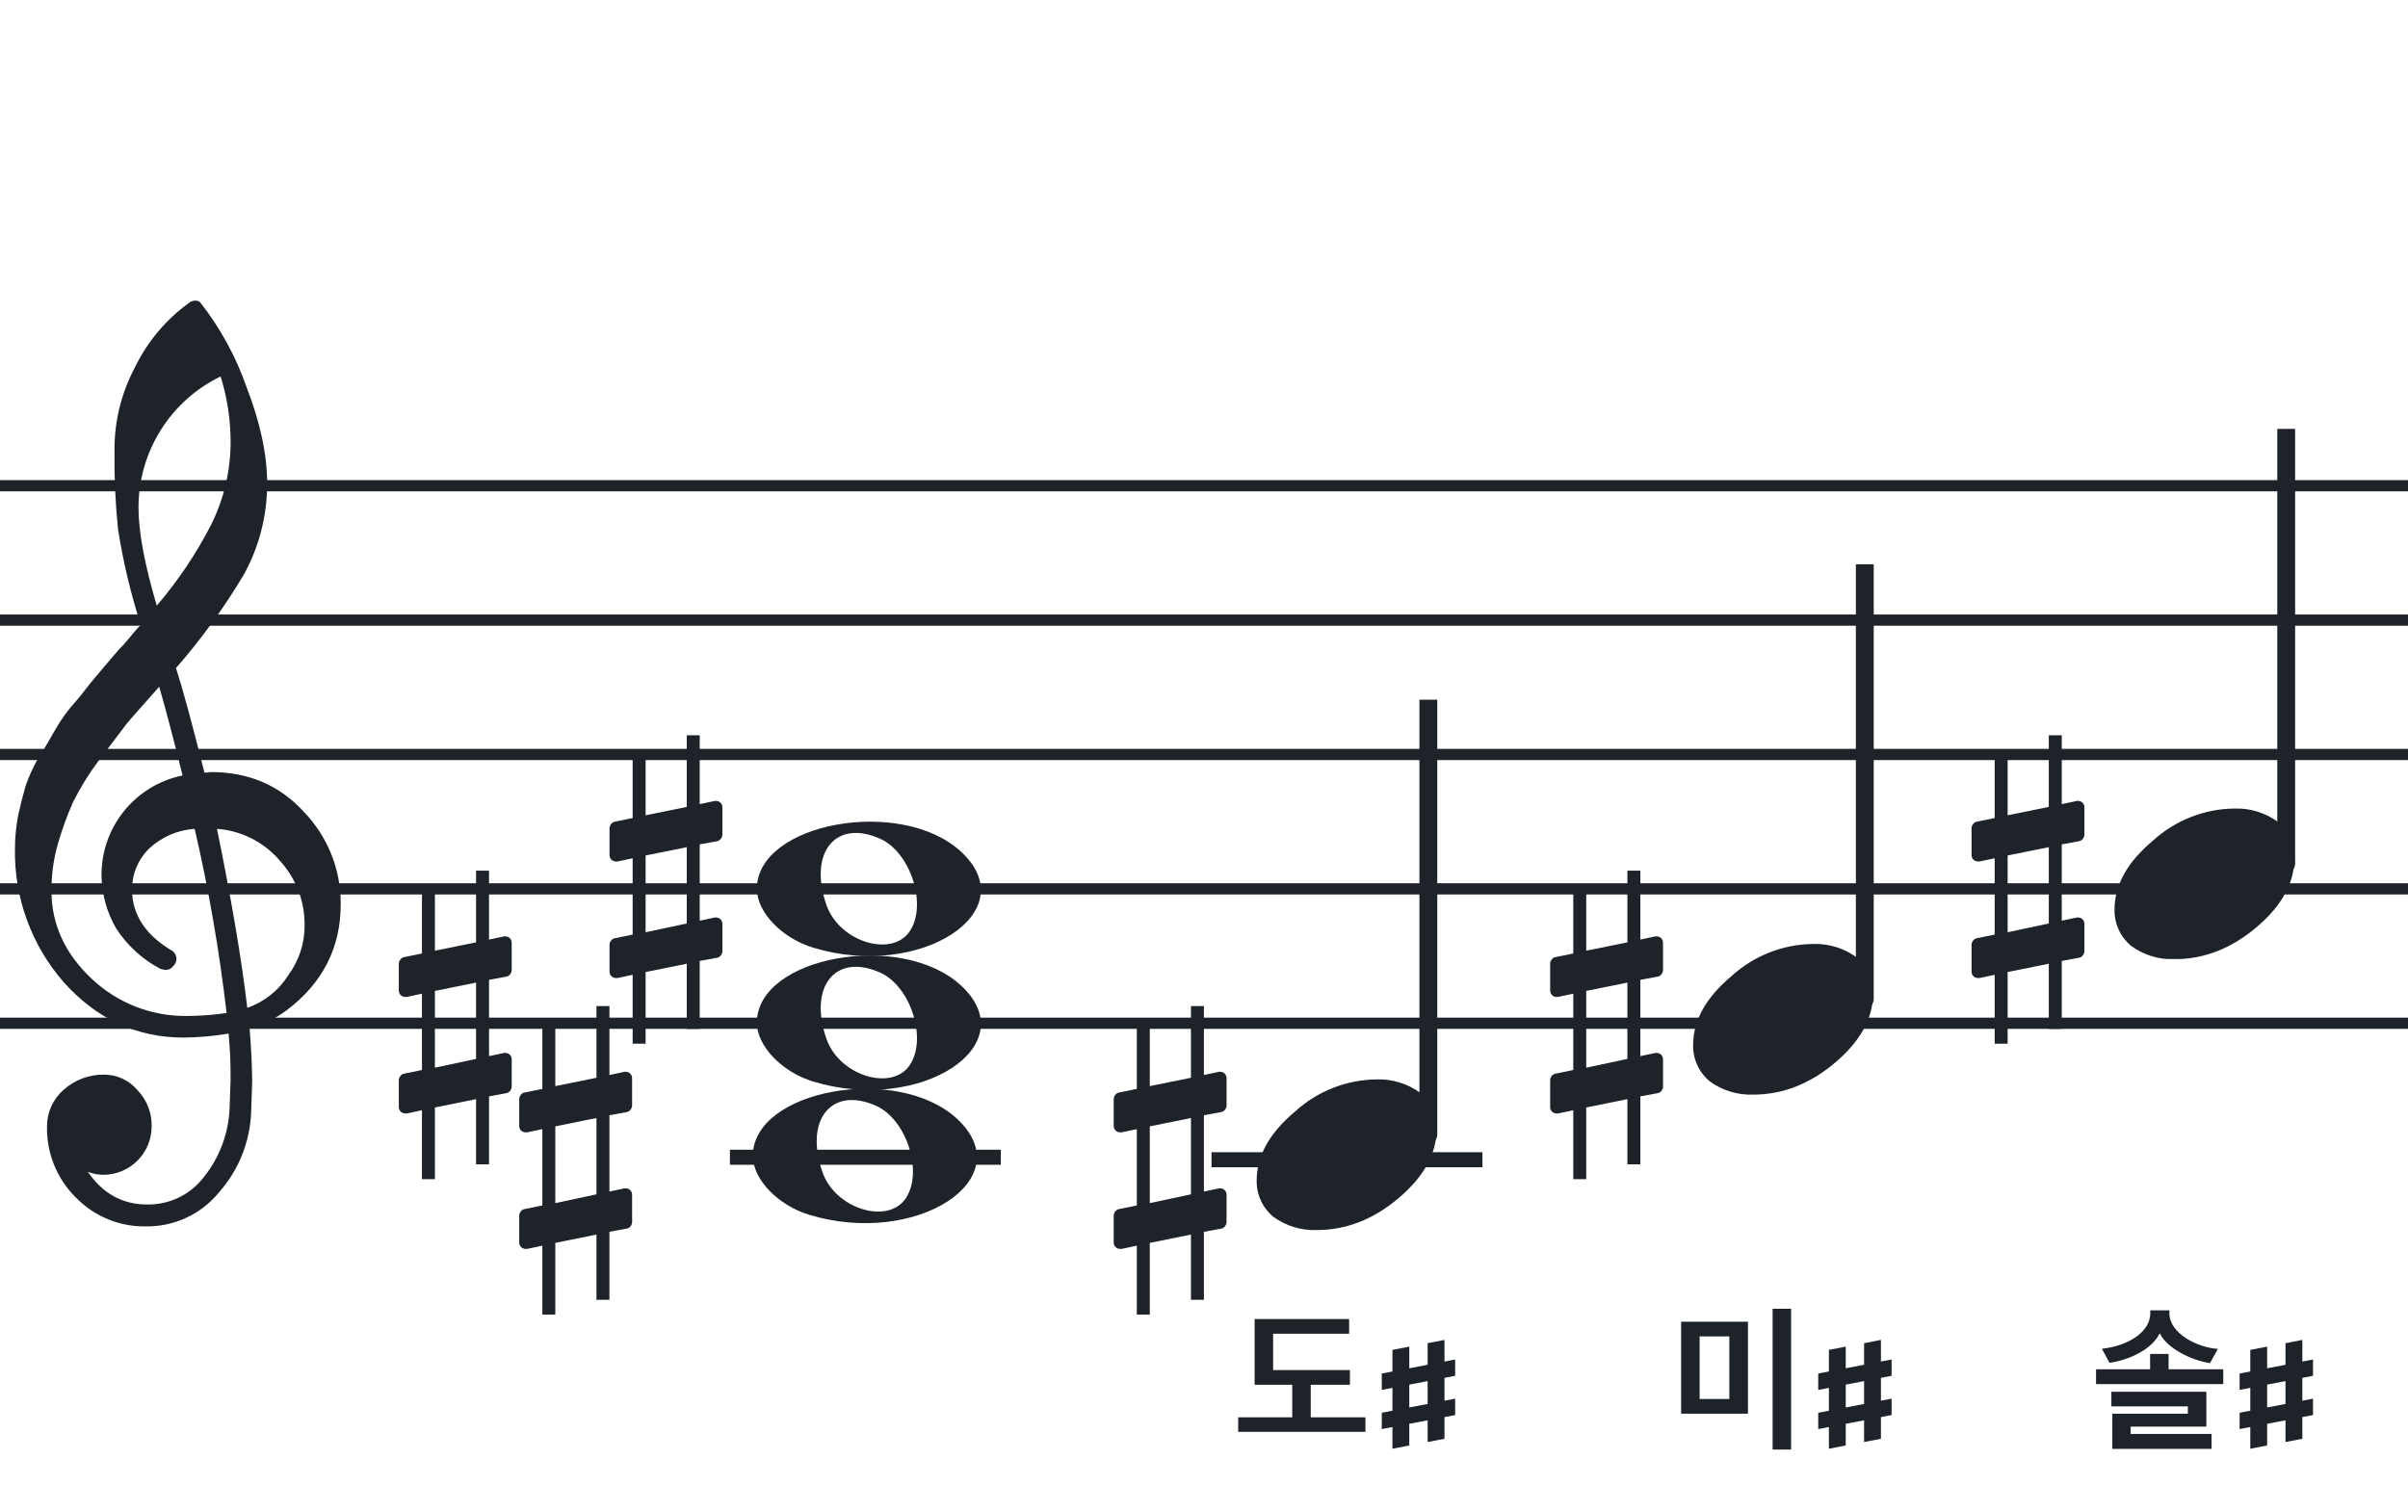 <svg width="320" height="201" viewBox="0 0 320 201" fill="none" xmlns="http://www.w3.org/2000/svg">
<path fill-rule="evenodd" clip-rule="evenodd" d="M192 63.813H128V65.302H192V63.813ZM192 81.674H128V83.162H192V81.674ZM128 99.534H192V101.023H128V99.534ZM192 117.395H128V118.883H192V117.395ZM128 135.255H192V136.744H128V135.255Z" fill="#1E2229"/>
<path fill-rule="evenodd" clip-rule="evenodd" d="M256 63.813H192V65.302H256V63.813ZM256 81.674H192V83.162H256V81.674ZM192 99.534H256V101.023H192V99.534ZM256 117.395H192V118.883H256V117.395ZM192 135.255H256V136.744H192V135.255Z" fill="#1E2229"/>
<path fill-rule="evenodd" clip-rule="evenodd" d="M320 63.813H256V65.302H320V63.813ZM320 81.674H256V83.162H320V81.674ZM256 99.534H320V101.023H256V99.534ZM320 117.395H256V118.883H320V117.395ZM256 135.255H320V136.744H256V135.255Z" fill="#1E2229"/>
<path fill-rule="evenodd" clip-rule="evenodd" d="M128 63.813H64V65.302H128V63.813ZM128 81.674H64V83.162H128V81.674ZM64 99.534H128V101.023H64V99.534ZM128 117.395H64V118.883H128V117.395ZM64 135.255H128V136.744H64V135.255Z" fill="#1E2229"/>
<path fill-rule="evenodd" clip-rule="evenodd" d="M64 63.813H0V65.302H64V63.813ZM64 81.674H0V83.162H64V81.674ZM0 99.534H64V101.023H0V99.534ZM64 117.395H0V118.883H64V117.395ZM0 135.255H64V136.744H0V135.255Z" fill="#1E2229"/>
<g clip-path="url(#clip0_1363_38359)">
<path d="M27.165 102.683H27.568C27.72 102.641 27.877 102.618 28.034 102.614C33.054 102.614 37.175 104.383 40.399 107.922C43.563 111.21 45.315 115.606 45.278 120.169C45.278 125.962 42.88 130.668 38.084 134.284C36.607 135.384 34.944 136.206 33.174 136.712C33.397 139.608 33.509 141.959 33.509 143.763C33.509 144.123 33.465 145.425 33.379 147.668C33.264 151.674 31.741 155.512 29.077 158.506C27.904 159.934 26.424 161.079 24.748 161.857C23.071 162.635 21.241 163.026 19.393 163C17.661 163.031 15.941 162.707 14.34 162.047C12.738 161.387 11.289 160.406 10.082 159.164C8.839 157.936 7.859 156.469 7.199 154.852C6.54 153.234 6.216 151.5 6.246 149.753C6.237 148.822 6.43 147.9 6.813 147.051C7.195 146.202 7.758 145.447 8.462 144.837C9.923 143.528 11.82 142.813 13.782 142.832C14.641 142.82 15.492 143.001 16.272 143.362C17.052 143.723 17.741 144.255 18.288 144.918C18.905 145.559 19.388 146.317 19.707 147.148C20.027 147.978 20.178 148.864 20.151 149.753C20.141 151.444 19.465 153.063 18.269 154.259C17.073 155.455 15.454 156.131 13.763 156.141C13.047 156.142 12.337 156.008 11.671 155.744C13.653 158.64 16.277 160.089 19.542 160.089C21.015 160.117 22.474 159.794 23.797 159.146C25.121 158.499 26.271 157.545 27.152 156.364C29.208 153.768 30.384 150.585 30.511 147.277C30.598 145.125 30.641 143.894 30.641 143.583C30.662 141.511 30.575 139.439 30.38 137.376C28.4 137.706 26.398 137.882 24.39 137.903C18.158 137.903 12.842 135.441 8.443 130.517C4.164 125.602 1.863 119.273 1.988 112.757C1.994 111.299 2.133 109.845 2.404 108.412C2.668 107.199 3.001 105.877 3.403 104.445C3.874 103.086 4.482 101.778 5.215 100.541C5.582 100.007 5.985 99.337 6.457 98.523C6.929 97.71 7.214 97.183 7.388 96.91C8.127 95.607 9.01 94.391 10.02 93.284C10.374 92.875 10.74 92.428 11.125 91.931C11.51 91.435 11.826 91.037 12.1 90.69C12.373 90.342 12.578 90.131 12.72 89.951C12.863 89.771 13.862 88.585 15.749 86.382C16.213 85.927 16.65 85.446 17.059 84.942C17.481 84.42 17.829 84.017 18.096 83.7C18.363 83.384 18.568 83.197 18.717 83.079C17.372 78.909 16.357 74.64 15.681 70.311C15.326 66.824 15.171 63.319 15.216 59.814C15.196 55.995 16.123 52.23 17.916 48.858C19.585 45.39 22.105 42.4 25.241 40.168C25.44 40.036 25.672 39.963 25.911 39.956C26.155 39.936 26.398 40.011 26.588 40.168C29.277 43.588 31.378 47.434 32.801 51.546C34.601 56.214 35.502 60.453 35.502 64.265C35.515 68.5 34.447 72.669 32.398 76.376C29.776 80.777 26.762 84.932 23.391 88.79C24.326 91.724 25.584 96.355 27.165 102.683ZM32.863 133.949C35.124 133.166 37.05 131.632 38.32 129.604C39.746 127.674 40.505 125.331 40.48 122.931C40.499 119.805 39.348 116.784 37.252 114.464C36.207 113.222 34.924 112.201 33.478 111.462C32.033 110.723 30.454 110.281 28.835 110.162C30.767 119.61 32.11 127.539 32.863 133.949ZM6.842 118.431C6.842 122.863 8.636 126.761 12.224 130.126C15.573 133.273 19.993 135.028 24.589 135.036C26.438 135.039 28.284 134.907 30.113 134.638C29.158 126.407 27.742 118.236 25.874 110.162C23.582 110.312 21.416 111.261 19.753 112.844C18.343 114.254 17.547 116.164 17.537 118.158C17.537 121.568 19.352 124.326 22.981 126.432C23.125 126.558 23.241 126.713 23.322 126.886C23.403 127.059 23.448 127.247 23.453 127.438C23.447 127.629 23.401 127.818 23.32 127.992C23.239 128.166 23.124 128.321 22.981 128.45C22.862 128.601 22.709 128.722 22.534 128.804C22.36 128.886 22.168 128.926 21.976 128.921C21.767 128.889 21.559 128.845 21.355 128.791C18.955 127.535 16.919 125.682 15.445 123.409C14.193 121.263 13.519 118.829 13.49 116.345C13.47 113.227 14.533 110.199 16.497 107.777C18.461 105.356 21.205 103.691 24.26 103.067C23.018 98.043 21.984 94.112 21.156 91.273C20.442 92.086 19.573 93.061 18.561 94.203C17.55 95.345 16.96 96.028 16.786 96.252C15.172 98.362 13.931 100.001 13.062 101.168C11.783 102.879 10.659 104.701 9.703 106.612C8.904 108.426 8.228 110.293 7.68 112.198C7.101 114.22 6.821 116.316 6.848 118.418L6.842 118.431ZM29.313 50.037C26.04 51.622 23.28 54.097 21.351 57.18C19.422 60.262 18.401 63.825 18.406 67.462C18.406 70.685 19.215 75.031 20.833 80.497C23.667 77.187 26.103 73.556 28.09 69.678C29.775 66.267 30.65 62.513 30.647 58.709C30.639 55.764 30.191 52.838 29.319 50.025L29.313 50.037Z" fill="#1E2229"/>
</g>
<path d="M108.096 143.756C103.896 142.484 100.581 139.028 100.581 135.919C100.581 127.119 119.793 123.637 127.726 130.998C136.306 138.959 122.304 148.059 108.096 143.756H108.096ZM120.91 141.546C123.248 138.036 121.013 131.083 116.965 129.268C111.019 126.603 107.375 131.145 109.851 138.133C111.564 142.967 118.532 145.117 120.91 141.546Z" fill="#1E2229"/>
<path d="M108.095 125.965C103.894 124.693 100.58 121.237 100.58 118.128C100.58 109.328 119.791 105.846 127.725 113.207C136.304 121.168 122.303 130.268 108.095 125.965H108.095ZM120.909 123.755C123.246 120.245 121.012 113.292 116.963 111.477C111.018 108.812 107.374 113.354 109.85 120.342C111.563 125.176 118.531 127.326 120.909 123.755Z" fill="#1E2229"/>
<path d="M107.562 161.465C103.361 160.193 100.047 156.736 100.047 153.628C100.047 144.828 119.257 141.346 127.191 148.707C135.77 156.668 121.769 165.767 107.561 161.465H107.562ZM120.375 159.254C122.712 155.745 120.478 148.792 116.43 146.977C110.484 144.312 106.84 148.854 109.316 155.842C111.029 160.675 117.997 162.825 120.375 159.254Z" fill="#1E2229"/>
<path d="M133 152.809H97V154.809H133V152.809Z" fill="#1E2229"/>
<path d="M197 153.14H161V155.14H197V153.14Z" fill="#1E2229"/>
<path d="M293.896 192.575H280.708V187.892H290.746V186.926H280.582V184.973H293.203V189.614H283.144V190.58H293.896V192.575ZM295.45 183.965H278.545V181.991H285.727V179.954H288.184V181.991H295.45V183.965ZM287.008 177.203C286.021 179.282 283.039 180.752 280.33 181.13L279.322 179.261C282.43 178.946 285.748 177.245 285.748 174.536V174.158H288.289V174.536C288.289 177.245 292.048 179.114 294.736 179.282L293.686 181.172C291.208 180.794 287.995 179.24 287.008 177.203Z" fill="#1E2229"/>
<path d="M297.625 184.734V182.555L307.375 180.691V182.859L297.625 184.734ZM297.625 189.938V187.77L307.375 185.895V188.074L297.625 189.938ZM299.043 192.551V179.414L301.281 178.98V192.117L299.043 192.551ZM303.719 191.66V178.523L305.957 178.09V191.227L303.719 191.66Z" fill="#1E2229"/>
<path d="M238.022 192.659H235.565V173.948H238.022V192.659ZM229.811 185.939V177.623H225.863V185.939H229.811ZM232.289 175.67V187.892H223.406V175.67H232.289Z" fill="#1E2229"/>
<path d="M241.625 184.734V182.555L251.375 180.691V182.859L241.625 184.734ZM241.625 189.938V187.77L251.375 185.895V188.074L241.625 189.938ZM243.043 192.551V179.414L245.281 178.98V192.117L243.043 192.551ZM247.719 191.66V178.523L249.957 178.09V191.227L247.719 191.66Z" fill="#1E2229"/>
<path d="M179.392 184.049H174.184V188.375H181.45V190.307H164.545V188.375H171.727V184.049H166.729V175.313H179.287V177.266H169.186V182.096H179.392V184.049Z" fill="#1E2229"/>
<path d="M183.625 184.734V182.555L193.375 180.691V182.859L183.625 184.734ZM183.625 189.938V187.77L193.375 185.895V188.074L183.625 189.938ZM185.043 192.551V179.414L187.281 178.98V192.117L185.043 192.551ZM189.719 191.66V178.523L191.957 178.09V191.227L189.719 191.66Z" fill="#1E2229"/>
<g clip-path="url(#clip1_1363_38359)">
<path fill-rule="evenodd" clip-rule="evenodd" d="M190.227 90.077C190.458 90.168 190.656 90.333 190.794 90.549C190.933 90.765 191.005 91.022 191 91.284V150.731C191.007 150.959 190.953 151.184 190.845 151.381C190.738 151.579 190.58 151.74 190.391 151.847C190.209 151.952 190.005 152.005 189.798 152.001C189.592 151.997 189.389 151.935 189.212 151.823C189.034 151.71 188.887 151.55 188.785 151.359C188.682 151.167 188.629 150.951 188.629 150.731V91.249C188.632 91.047 188.681 90.848 188.77 90.67C188.86 90.492 188.988 90.339 189.145 90.225C189.301 90.11 189.481 90.037 189.669 90.011C189.857 89.986 190.049 90.008 190.227 90.077Z" fill="#1E2229"/>
<path d="M182.963 143.463C185.021 143.397 187.043 144.019 188.707 145.231C189.412 145.82 189.976 146.559 190.357 147.395C190.738 148.23 190.926 149.141 190.908 150.059C190.908 153.33 189.231 156.386 185.878 159.229C182.524 162.072 178.88 163.491 174.945 163.487C172.887 163.554 170.865 162.931 169.201 161.718C168.496 161.13 167.931 160.391 167.551 159.555C167.17 158.72 166.981 157.809 167 156.891C167 153.629 168.705 150.572 172.116 147.72C175.084 145.015 178.946 143.499 182.963 143.463Z" fill="#1E2229"/>
</g>
<g clip-path="url(#clip2_1363_38359)">
<path fill-rule="evenodd" clip-rule="evenodd" d="M304.227 54.077C304.458 54.168 304.656 54.333 304.794 54.549C304.933 54.765 305.005 55.022 305 55.283V114.731C305.007 114.959 304.953 115.184 304.845 115.381C304.738 115.579 304.58 115.74 304.391 115.847C304.209 115.952 304.005 116.005 303.798 116.001C303.592 115.997 303.389 115.935 303.212 115.823C303.034 115.71 302.887 115.55 302.785 115.359C302.682 115.167 302.629 114.951 302.629 114.731V55.249C302.632 55.047 302.681 54.848 302.77 54.67C302.86 54.492 302.988 54.339 303.145 54.225C303.301 54.11 303.481 54.037 303.669 54.011C303.857 53.986 304.049 54.008 304.227 54.077Z" fill="#1E2229"/>
<path d="M296.963 107.463C299.021 107.397 301.043 108.019 302.707 109.231C303.412 109.82 303.976 110.559 304.357 111.395C304.738 112.23 304.926 113.141 304.908 114.059C304.908 117.33 303.231 120.386 299.878 123.229C296.524 126.072 292.88 127.491 288.945 127.487C286.887 127.554 284.865 126.931 283.201 125.718C282.496 125.13 281.931 124.391 281.551 123.555C281.17 122.72 280.981 121.809 281 120.891C281 117.629 282.705 114.572 286.116 111.72C289.084 109.015 292.946 107.499 296.963 107.463Z" fill="#1E2229"/>
</g>
<g clip-path="url(#clip3_1363_38359)">
<path fill-rule="evenodd" clip-rule="evenodd" d="M248.227 72.077C248.458 72.168 248.656 72.333 248.794 72.549C248.933 72.765 249.005 73.022 249 73.284V132.731C249.007 132.959 248.953 133.184 248.845 133.381C248.738 133.579 248.58 133.74 248.391 133.847C248.209 133.952 248.005 134.005 247.798 134.001C247.592 133.997 247.389 133.935 247.212 133.823C247.034 133.71 246.887 133.55 246.785 133.359C246.682 133.167 246.629 132.951 246.629 132.731V73.249C246.632 73.047 246.681 72.848 246.77 72.67C246.86 72.492 246.988 72.339 247.145 72.225C247.301 72.11 247.481 72.037 247.669 72.011C247.857 71.986 248.049 72.008 248.227 72.077Z" fill="#1E2229"/>
<path d="M240.963 125.463C243.021 125.397 245.043 126.019 246.707 127.231C247.412 127.82 247.976 128.559 248.357 129.395C248.738 130.23 248.926 131.141 248.908 132.059C248.908 135.33 247.231 138.386 243.878 141.229C240.524 144.072 236.88 145.491 232.945 145.487C230.887 145.554 228.865 144.931 227.201 143.718C226.496 143.13 225.931 142.391 225.551 141.555C225.17 140.72 224.981 139.809 225 138.891C225 135.629 226.705 132.572 230.116 129.72C233.084 127.015 236.946 125.499 240.963 125.463Z" fill="#1E2229"/>
</g>
<path d="M162.322 147.797C162.691 147.736 162.999 147.305 162.999 146.937V143.31C162.999 142.818 162.63 142.449 162.138 142.449H162.015L159.987 142.88V133.721H158.265V143.248L152.795 144.355V135.688H151.073V144.724L148.676 145.215C148.307 145.277 148 145.707 148 146.076V146.199V149.764V149.641C148 150.133 148.369 150.502 148.861 150.502H149.045L151.073 150.072V160.214L148.676 160.706C148.307 160.767 148 161.197 148 161.566V165.131C148 165.623 148.369 165.992 148.861 165.992H149.045L151.073 165.562V174.721H152.795V165.193L158.265 164.087V172.754H159.987V163.718L162.322 163.287C162.691 163.226 162.999 162.796 162.999 162.427V158.8C162.999 158.308 162.63 157.94 162.138 157.94H162.015L159.987 158.37V148.227L162.322 147.797ZM152.795 159.907V149.703L158.265 148.596V158.739L152.795 159.907Z" fill="#1E2229"/>
<path d="M83.322 147.797C83.691 147.736 83.999 147.305 83.999 146.937V143.31C83.999 142.818 83.63 142.449 83.138 142.449H83.015L80.987 142.88V133.721H79.265V143.248L73.795 144.355V135.688H72.073V144.724L69.676 145.215C69.307 145.277 69 145.707 69 146.076V146.199V149.764V149.641C69 150.133 69.369 150.502 69.861 150.502H70.045L72.073 150.072V160.214L69.676 160.706C69.307 160.767 69 161.197 69 161.566V165.131C69 165.623 69.369 165.992 69.861 165.992H70.045L72.073 165.562V174.721H73.795V165.193L79.265 164.087V172.754H80.987V163.718L83.322 163.287C83.691 163.226 83.999 162.796 83.999 162.427V158.8C83.999 158.308 83.63 157.94 83.138 157.94H83.015L80.987 158.37V148.227L83.322 147.797ZM73.795 159.907V149.703L79.265 148.596V158.739L73.795 159.907Z" fill="#1E2229"/>
<path d="M220.322 129.797C220.691 129.736 220.999 129.305 220.999 128.937V125.31C220.999 124.818 220.63 124.449 220.138 124.449H220.015L217.987 124.88V115.721H216.265V125.248L210.795 126.355V117.688H209.073V126.724L206.676 127.215C206.307 127.277 206 127.707 206 128.076V128.199V131.764V131.641C206 132.133 206.369 132.502 206.861 132.502H207.045L209.073 132.072V142.214L206.676 142.706C206.307 142.767 206 143.197 206 143.566V147.131C206 147.623 206.369 147.992 206.861 147.992H207.045L209.073 147.562V156.721H210.795V147.193L216.265 146.087V154.754H217.987V145.718L220.322 145.287C220.691 145.226 220.999 144.796 220.999 144.427V140.8C220.999 140.308 220.63 139.94 220.138 139.94H220.015L217.987 140.37V130.227L220.322 129.797ZM210.795 141.907V131.703L216.265 130.596V140.739L210.795 141.907Z" fill="#1E2229"/>
<path d="M67.322 129.797C67.691 129.736 67.999 129.305 67.999 128.937V125.31C67.999 124.818 67.63 124.449 67.138 124.449H67.015L64.987 124.88V115.721H63.265V125.248L57.795 126.355V117.688H56.074V126.724L53.676 127.215C53.307 127.277 53 127.707 53 128.076V128.199V131.764V131.641C53 132.133 53.369 132.502 53.861 132.502H54.045L56.074 132.072V142.214L53.676 142.706C53.307 142.767 53 143.197 53 143.566V147.131C53 147.623 53.369 147.992 53.861 147.992H54.045L56.074 147.562V156.721H57.795V147.193L63.265 146.087V154.754H64.987V145.718L67.322 145.287C67.691 145.226 67.999 144.796 67.999 144.427V140.8C67.999 140.308 67.63 139.94 67.138 139.94H67.015L64.987 140.37V130.227L67.322 129.797ZM57.795 141.907V131.703L63.265 130.596V140.739L57.795 141.907Z" fill="#1E2229"/>
<path d="M276.322 111.797C276.691 111.736 276.999 111.305 276.999 110.937V107.31C276.999 106.818 276.63 106.449 276.138 106.449H276.015L273.987 106.88V97.721H272.265V107.248L266.795 108.355V99.688H265.073V108.724L262.676 109.215C262.307 109.277 262 109.707 262 110.076V110.199V113.764V113.641C262 114.133 262.369 114.502 262.861 114.502H263.045L265.073 114.072V124.214L262.676 124.706C262.307 124.767 262 125.197 262 125.566V129.131C262 129.623 262.369 129.992 262.861 129.992H263.045L265.073 129.562V138.721H266.795V129.193L272.265 128.087V136.754H273.987V127.718L276.322 127.287C276.691 127.226 276.999 126.796 276.999 126.427V122.8C276.999 122.308 276.63 121.94 276.138 121.94H276.015L273.987 122.37V112.227L276.322 111.797ZM266.795 123.907V113.703L272.265 112.596V122.739L266.795 123.907Z" fill="#1E2229"/>
<path d="M95.322 111.797C95.691 111.736 95.999 111.305 95.999 110.937V107.31C95.999 106.818 95.63 106.449 95.138 106.449H95.015L92.987 106.88V97.721H91.265V107.248L85.795 108.355V99.688H84.073V108.724L81.676 109.215C81.307 109.277 81 109.707 81 110.076V110.199V113.764V113.641C81 114.133 81.369 114.502 81.861 114.502H82.045L84.073 114.072V124.214L81.676 124.706C81.307 124.767 81 125.197 81 125.566V129.131C81 129.623 81.369 129.992 81.861 129.992H82.045L84.073 129.562V138.721H85.795V129.193L91.265 128.087V136.754H92.987V127.718L95.322 127.287C95.691 127.226 95.999 126.796 95.999 126.427V122.8C95.999 122.308 95.63 121.94 95.138 121.94H95.015L92.987 122.37V112.227L95.322 111.797ZM85.795 123.907V113.703L91.265 112.596V122.739L85.795 123.907Z" fill="#1E2229"/>
<defs>
<clipPath id="clip0_1363_38359">
<rect width="43.247" height="123" fill="white" transform="translate(2 40)"/>
</clipPath>
<clipPath id="clip1_1363_38359">
<rect width="24" height="70.461" fill="white" transform="translate(167 93)"/>
</clipPath>
<clipPath id="clip2_1363_38359">
<rect width="24" height="70.461" fill="white" transform="translate(281 57)"/>
</clipPath>
<clipPath id="clip3_1363_38359">
<rect width="24" height="70.461" fill="white" transform="translate(225 75)"/>
</clipPath>
</defs>
</svg>

